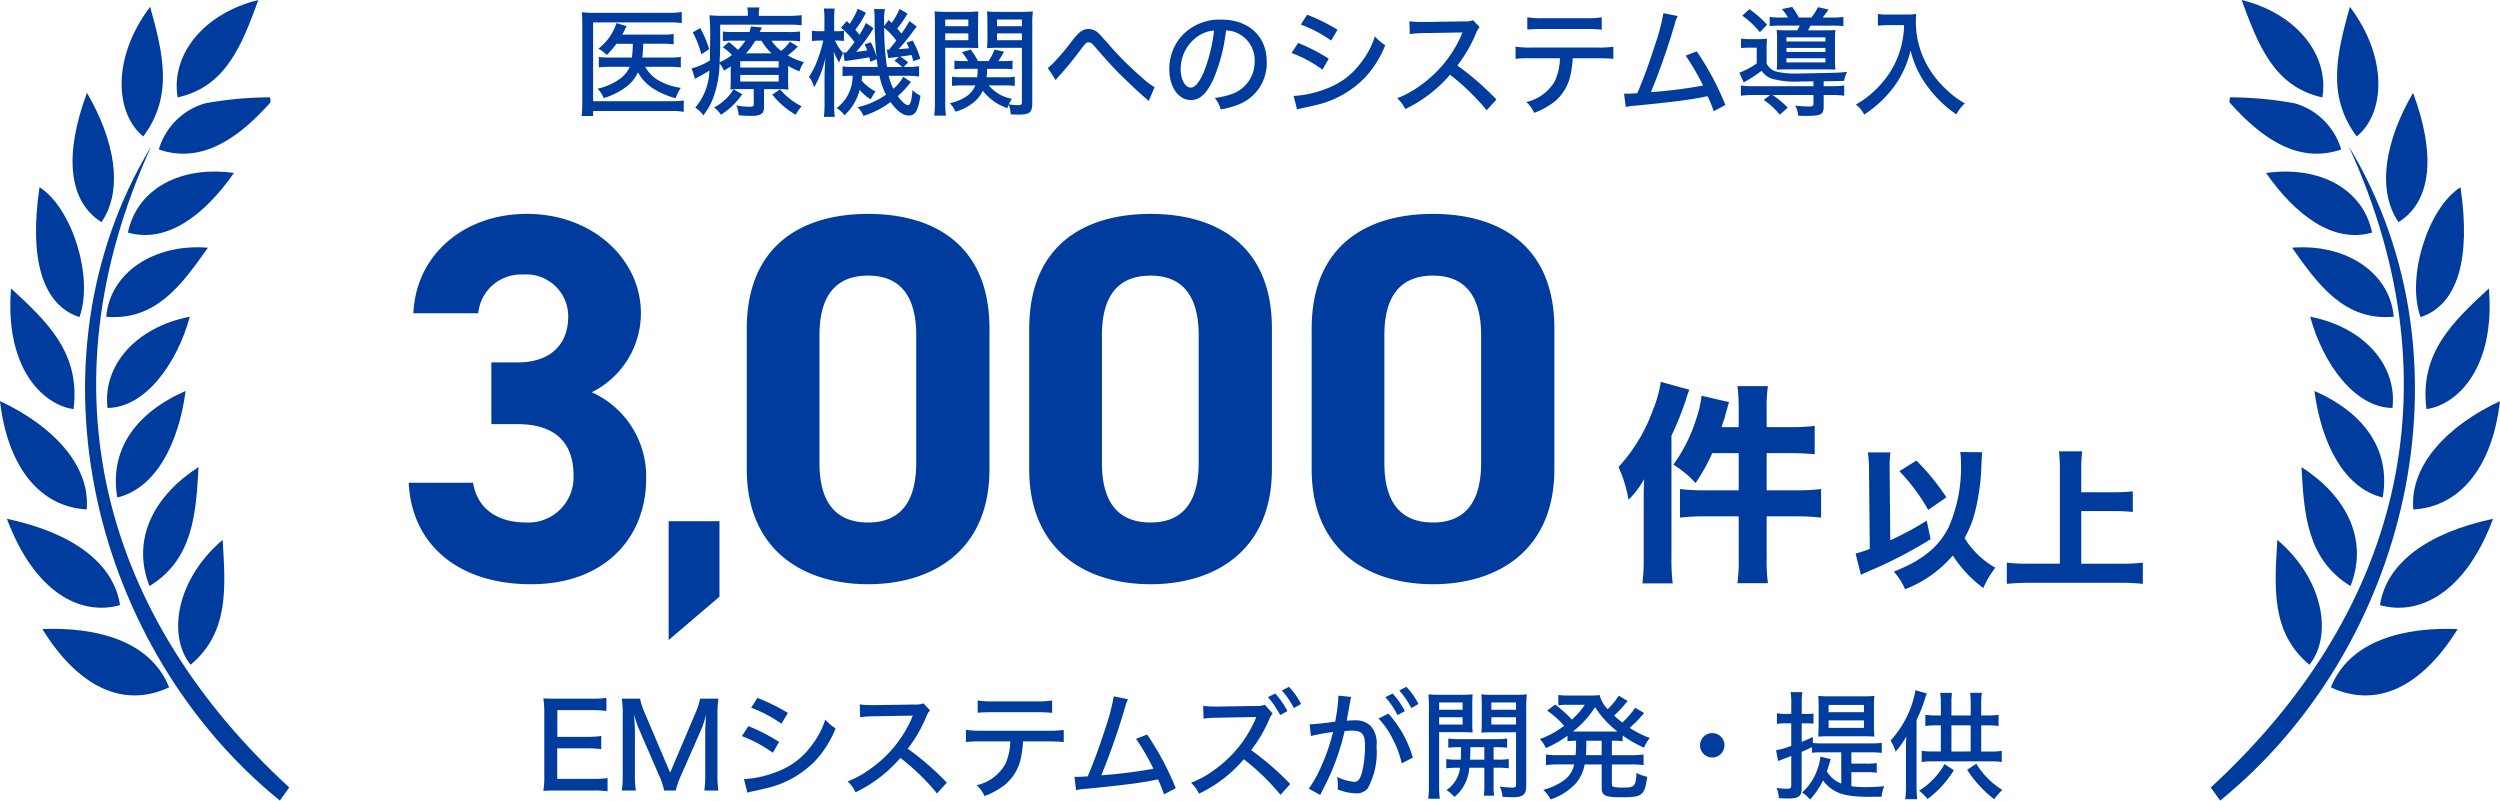 <svg xmlns="http://www.w3.org/2000/svg" xmlns:xlink="http://www.w3.org/1999/xlink" width="234.201" height="75" viewBox="0 0 234.201 75">
  <defs>
    <clipPath id="clip-path">
      <rect id="Rectangle_24304" data-name="Rectangle 24304" width="27.095" height="75" fill="#003c9d"/>
    </clipPath>
  </defs>
  <g id="Group_28241" data-name="Group 28241" transform="translate(-393 -484)">
    <g id="Group_18012" data-name="Group 18012" transform="translate(380.574 480.355)">
      <g id="Group_18010" data-name="Group 18010" transform="translate(46.091 3.103)">
        <g id="Group_18008" data-name="Group 18008" transform="translate(-4.665 -15)">
          <path id="Path_26237" data-name="Path 26237" d="M-56.309-3.74a7.316,7.316,0,0,1,1.089.055v-.99a5.457,5.457,0,0,1-1.056.066h-2.552c.044-.363.055-.594.077-.924A3.015,3.015,0,0,1-58.74-5.9h1.782a7.831,7.831,0,0,1,1.067.055v-.968a6.638,6.638,0,0,1-1.078.055h-3.74c.088-.143.143-.264.242-.451a3.367,3.367,0,0,1,.165-.341l-.946-.286a4.934,4.934,0,0,1-1.7,2.4,2.918,2.918,0,0,1,.792.594,8.618,8.618,0,0,0,.9-1.056h1.54a10.65,10.65,0,0,1-.088,1.287h-1.914A7.824,7.824,0,0,1-62.9-4.664v.979a7.929,7.929,0,0,1,1.166-.055h1.727a2.732,2.732,0,0,1-.9,1.111,5.49,5.49,0,0,1-2.112.935,2.706,2.706,0,0,1,.572.88,6.6,6.6,0,0,0,2.013-.979,3.6,3.6,0,0,0,1.2-1.43A4.112,4.112,0,0,0-57.97-1.815,7.11,7.11,0,0,0-55.7-.8a3.454,3.454,0,0,1,.484-.968,5.823,5.823,0,0,1-2.09-.7A3.263,3.263,0,0,1-58.553-3.74Zm1.364,3.157A7.856,7.856,0,0,1-56.1-.517h-7.337V-7.9h7.161a7.043,7.043,0,0,1,1.144.066V-8.877A7.213,7.213,0,0,1-56.3-8.8h-7.018a8.673,8.673,0,0,1-1.177-.055c.033.374.044.693.044,1.166v7.3A10.028,10.028,0,0,1-64.515.869h1.078V.4H-56.1a6.393,6.393,0,0,1,1.155.077Zm9.779-3.245a7.879,7.879,0,0,0,1.056.517,3.487,3.487,0,0,1,.418-.869A6.085,6.085,0,0,1-45.2-4.807a11.558,11.558,0,0,0,.946-.825L-45-6.094a3.752,3.752,0,0,1-.825.858,3.878,3.878,0,0,1-.9-.946h1.6a7.066,7.066,0,0,1,1.078.055v-.924A7.831,7.831,0,0,1-45.166-7h-2.662c.088-.2.121-.253.209-.429l-1.045-.088A2.643,2.643,0,0,1-48.785-7H-50.27a7.841,7.841,0,0,1-1.012-.044v.9a7.484,7.484,0,0,1,.979-.044h1.133a5.02,5.02,0,0,1-.7.858,9.817,9.817,0,0,0-.847-.726l-.572.484a4.917,4.917,0,0,1,.858.726,6.039,6.039,0,0,1-1.155.682c.044-.814.055-1.265.055-1.8V-7.689H-45.1a9.235,9.235,0,0,1,1.2.055V-8.58a9.719,9.719,0,0,1-1.3.066h-2.717v-.1A2.979,2.979,0,0,1-47.85-9.3h-1.144a3.108,3.108,0,0,1,.055.682v.1h-2.288a11.27,11.27,0,0,1-1.309-.055,24.386,24.386,0,0,1,.055,2.706l-.011,1.529a6.088,6.088,0,0,1-1.716.748l.319.979c.077-.044.165-.1.22-.132a12.2,12.2,0,0,0,1.122-.649A5.524,5.524,0,0,1-53.867.077,3.16,3.16,0,0,1-53.108.8a6.071,6.071,0,0,0,1.056-2.024,9.934,9.934,0,0,0,.462-2.838,3.413,3.413,0,0,1,.418.682c.385-.242.418-.253.627-.4v1.188c0,.528-.011.682-.033.979a8.4,8.4,0,0,1,1.012-.044h1.177V-.264c0,.231-.055.264-.44.264a6.916,6.916,0,0,1-1.2-.121A2.432,2.432,0,0,1-49.8.8a11.521,11.521,0,0,0,1.21.055c.88,0,1.166-.209,1.166-.825V-1.65h1.353a7.841,7.841,0,0,1,.935.044,7.712,7.712,0,0,1-.033-.99Zm-3.949-1.177a6.507,6.507,0,0,0,.869-1.177h.583a5.8,5.8,0,0,0,.935,1.177Zm-.539.737h3.6v.594h-3.6Zm0,1.287h3.6v.616h-3.6ZM-54.1-6.974a9.315,9.315,0,0,1,.8,2.057l.737-.473a9.744,9.744,0,0,0-.836-1.98Zm7.447,5.841A7.8,7.8,0,0,0-44.462.748,4.179,4.179,0,0,1-43.9-.044a6.253,6.253,0,0,1-2.024-1.584Zm-3.63-.5A4.568,4.568,0,0,1-52.107.066a3.008,3.008,0,0,1,.649.682,6.763,6.763,0,0,0,1.991-1.925ZM-36.608-2.9A6.3,6.3,0,0,0-36-1.133,7.4,7.4,0,0,1-38.665.044a2.424,2.424,0,0,1,.55.814,8.381,8.381,0,0,0,2.541-1.3c.616.858,1.166,1.265,1.705,1.265.616,0,.869-.429,1.1-1.859a2.614,2.614,0,0,1-.748-.528c0,.044-.022.242-.066.583a1.961,1.961,0,0,1-.1.506c-.077.242-.132.319-.253.319-.231,0-.572-.3-.957-.836A10.1,10.1,0,0,0-33.66-2.321l-.726-.484a3.849,3.849,0,0,1-.924,1.122A5.174,5.174,0,0,1-35.75-2.9h1.694a8.735,8.735,0,0,1,1.155.066V-3.8a5.661,5.661,0,0,1-1.155.066h-.3l.429-.407a3.908,3.908,0,0,0-.748-.561c.539-.066.891-.11,1.067-.143.066.187.088.286.165.572l.66-.22A7.9,7.9,0,0,0-33.5-6.2L-34.078-6a4.066,4.066,0,0,1,.242.517c-.319.044-.517.055-.99.088.385-.418.66-.748.913-1.067.638-.847.638-.847.792-1.056l-.682-.506a10.15,10.15,0,0,1-.748,1.166c-.154-.187-.2-.242-.4-.462a10.239,10.239,0,0,0,.968-1.408l-.759-.429a5.969,5.969,0,0,1-.726,1.3c-.143-.121-.143-.132-.286-.264l-.418.561v-.517A4.628,4.628,0,0,1-36.1-9.152h-1.023a4.96,4.96,0,0,1,.055.715,35.864,35.864,0,0,0,.176,3.74,6.672,6.672,0,0,0-.528-1.342l-.583.2a5.177,5.177,0,0,1,.253.561c-.308.044-.616.088-1.045.132a15.339,15.339,0,0,0,1.628-2.211l-.715-.495a7.992,7.992,0,0,1-.605,1.111c-.154-.2-.22-.275-.385-.462a9.3,9.3,0,0,0,.99-1.606l-.77-.374a5.792,5.792,0,0,1-.759,1.419l-.264-.264-.539.627a7.232,7.232,0,0,1,1.265,1.342c-.264.363-.407.55-.77.979h-.121a1.016,1.016,0,0,1-.165-.011l.132.825a1.648,1.648,0,0,1,.264-.044c1.067-.154,1.749-.264,2.046-.319.033.154.044.22.077.418l.616-.242c.033.253.055.407.1.726h-2.365a5.3,5.3,0,0,1-.935-.055v.924a7.351,7.351,0,0,1,.946-.044,3.747,3.747,0,0,1-1.5,3.025,2.854,2.854,0,0,1,.737.671,4.816,4.816,0,0,0,1.419-2.376,4.29,4.29,0,0,0,1.034.891,7.85,7.85,0,0,1,.451-.748,4.03,4.03,0,0,1-1.3-1.023c.022-.154.022-.165.044-.44Zm.7-.825a25.483,25.483,0,0,1-.264-3.685A6.524,6.524,0,0,1-35.035-6.2c-.319.418-.473.605-.693.847a1.131,1.131,0,0,1-.2-.011l.143.814.264-.044c.209-.022.209-.022.462-.055a1.664,1.664,0,0,0,.275-.033l-.429.374a3.441,3.441,0,0,1,.715.583Zm-5.863-3.355h-.418a4.124,4.124,0,0,1-.748-.044v.968a6.852,6.852,0,0,1,.748-.044h.308A10.286,10.286,0,0,1-42.3-4.719,7.786,7.786,0,0,1-43.208-2.8a2.8,2.8,0,0,1,.473.979,9.253,9.253,0,0,0,1.056-2.75c-.055.924-.077,1.331-.077,1.826V-.374a9.979,9.979,0,0,1-.066,1.32H-40.8a9.448,9.448,0,0,1-.055-1.32V-3.718c0-.4-.022-1.056-.044-1.463a4.746,4.746,0,0,0,.517,1.034c.154-.418.286-.715.363-.891A4.274,4.274,0,0,1-40.777-6.2h.176a4.435,4.435,0,0,1,.66.044v-.968a3.343,3.343,0,0,1-.671.044h-.242v-.99a9.272,9.272,0,0,1,.044-1.133h-1.012a7.507,7.507,0,0,1,.055,1.144ZM-24.871-2a5.45,5.45,0,0,1,.935.055v-.869a5.085,5.085,0,0,1-.924.055h-1.716c.033-.319.033-.352.055-.792h1.529a5.664,5.664,0,0,1,.847.044v-.814a5.854,5.854,0,0,1-.847.044h-.484a7.45,7.45,0,0,0,.528-.88l-.88-.2a6.018,6.018,0,0,1-.561,1.078h-.99a8.514,8.514,0,0,0-.682-1.078l-.825.253a6.534,6.534,0,0,1,.583.825h-.451a5.688,5.688,0,0,1-.836-.044v.814a5.829,5.829,0,0,1,.858-.044h1.32a6.436,6.436,0,0,1-.044.792H-28.9a5.024,5.024,0,0,1-.913-.055v.869A6.212,6.212,0,0,1-28.842-2h1.21a2.264,2.264,0,0,1-.891,1.067,4.669,4.669,0,0,1-1.5.605,2.492,2.492,0,0,1,.528.792,4.615,4.615,0,0,0,1.749-.913A3.023,3.023,0,0,0-26.928-1.5,4.813,4.813,0,0,0-24.618.132c.044-.143.066-.187.11-.319a2.336,2.336,0,0,1,.187.9c.231.011.539.022.737.022,1.056,0,1.287-.2,1.287-1.089V-7.711a10.373,10.373,0,0,1,.055-1.221,10.182,10.182,0,0,1-1.155.044H-25.41a9.412,9.412,0,0,1-1.122-.044c.022.341.033.649.033,1.034V-6.49c0,.451-.011.737-.033,1,.3-.022.638-.033,1.056-.033h2.211V-.451c0,.242-.066.3-.374.3a5.228,5.228,0,0,1-.847-.077,3.927,3.927,0,0,1,.275-.517A3.722,3.722,0,0,1-26.378-2ZM-25.6-8.173h2.332v.627H-25.6Zm0,1.3h2.332v.638H-25.6Zm-4.851,1.353H-28.4c.44,0,.748.011,1.056.033-.022-.253-.033-.517-.033-1V-7.9c0-.429.011-.737.033-1.034a9.531,9.531,0,0,1-1.122.044h-1.848a9.84,9.84,0,0,1-1.144-.044A12.2,12.2,0,0,1-31.416-7.7V-.473A9.135,9.135,0,0,1-31.482.836h1.1a8.751,8.751,0,0,1-.066-1.3Zm0-2.651h2.167v.627h-2.167Zm0,1.3h2.167v.638h-2.167ZM-20.1-2.486a2.272,2.272,0,0,1,.209-.275,30.5,30.5,0,0,0,2.134-2.6c.462-.605.528-.671.726-.671s.341.1.594.4c.539.638,1.474,1.683,1.859,2.079.726.759,2.2,2.156,2.838,2.7a3.868,3.868,0,0,1,.352.319l.55-1.3A5.472,5.472,0,0,1-11.9-2.629a30.574,30.574,0,0,1-3.377-3.377c-.4-.44-.638-.715-.759-.825a1.34,1.34,0,0,0-.968-.451c-.539,0-.869.231-1.518,1.045a21.535,21.535,0,0,1-1.815,2.156,3.067,3.067,0,0,1-.506.44ZM-4.147-7.15a2.585,2.585,0,0,1,1.177.308A2.79,2.79,0,0,1-1.463-4.268,3.2,3.2,0,0,1-3.377-1.276,7.417,7.417,0,0,1-5.2-.825,2.876,2.876,0,0,1-4.642.253,8.165,8.165,0,0,0-2.948-.22,4.152,4.152,0,0,0-.33-4.213c0-2.376-1.683-3.949-4.246-3.949a4.814,4.814,0,0,0-3.7,1.507A4.633,4.633,0,0,0-9.46-3.52c0,1.672.858,2.893,2.024,2.893.858,0,1.529-.638,2.167-2.09A16.214,16.214,0,0,0-4.147-7.15Zm-1.122.011a15.156,15.156,0,0,1-.946,3.861c-.429,1-.836,1.485-1.232,1.485-.528,0-.946-.759-.946-1.716a3.742,3.742,0,0,1,1.617-3.1A3.061,3.061,0,0,1-5.269-7.139ZM2.86-7.7A12.4,12.4,0,0,1,5.7-6.2L6.3-7.216A18.065,18.065,0,0,0,3.454-8.624ZM1.991-5.038a12.182,12.182,0,0,1,2.9,1.562L5.478-4.5A16.406,16.406,0,0,0,2.607-5.973ZM2.508.253a3.666,3.666,0,0,1,.44-.11C3.6,0,4.015-.088,4.213-.143A9.288,9.288,0,0,0,8.855-2.717a9.633,9.633,0,0,0,1.914-3.047A4.537,4.537,0,0,1,9.8-6.589,7.724,7.724,0,0,1,8.5-4.136,6.971,6.971,0,0,1,5.28-1.705a9.69,9.69,0,0,1-3.091.693ZM21.186-.682a26.132,26.132,0,0,0-3.663-3.179A13.208,13.208,0,0,0,19.283-6.9a1.753,1.753,0,0,1,.33-.561L19-8.107a1.988,1.988,0,0,1-.869.11l-3.663.055h-.3a8.5,8.5,0,0,1-1.133-.066l.033,1.2A10.115,10.115,0,0,1,14.476-6.9l3.19-.055c.143,0,.209,0,.341-.011a.872.872,0,0,1-.044.1A.847.847,0,0,0,17.9-6.7,11.291,11.291,0,0,1,14.1-2.024,9.028,9.028,0,0,1,11.891-.8,3.308,3.308,0,0,1,12.639.22,12.821,12.821,0,0,0,16.841-3,21.622,21.622,0,0,1,20.273.33Zm9.5-3.861c.6,0,1.1.022,1.452.055V-5.621a9.928,9.928,0,0,1-1.463.077H24.431a8.728,8.728,0,0,1-1.452-.088v1.144a11.376,11.376,0,0,1,1.43-.055h2.728a5.513,5.513,0,0,1-.473,2.134A4.135,4.135,0,0,1,23.98-.44,2.818,2.818,0,0,1,24.717.572,6.963,6.963,0,0,0,26.664-.506a4.466,4.466,0,0,0,1.5-2.662,9.148,9.148,0,0,0,.165-1.375ZM24.079-7.227c.33-.033.781-.055,1.43-.055H29.6a12.9,12.9,0,0,1,1.452.066V-8.382a7.834,7.834,0,0,1-1.463.088H25.531a7.849,7.849,0,0,1-1.452-.088Zm12.749-1.54A19.483,19.483,0,0,1,36-5.665c-.561,1.738-1,2.948-1.617,4.4-.638.033-.759.044-.979.044a2.3,2.3,0,0,1-.264-.011L33.3.022a6.064,6.064,0,0,1,.99-.132c3.289-.319,5.082-.55,6.292-.8a3.817,3.817,0,0,1,.385-.077A10.628,10.628,0,0,1,41.536.418l1.1-.583a26.416,26.416,0,0,0-2.684-5.027l-1.034.407a22.384,22.384,0,0,1,1.628,2.8,44.994,44.994,0,0,1-4.884.616,65.461,65.461,0,0,0,2.222-6.358,3.385,3.385,0,0,1,.286-.77ZM47.85-8.36a6.4,6.4,0,0,1-1.067-.055v.858A9.9,9.9,0,0,1,47.9-7.6H49.6c-.077.165-.121.242-.231.44h-.814c-.539,0-.88-.011-1.122-.033a5.786,5.786,0,0,1,.044.88v2a6.935,6.935,0,0,1-.033.836c.308-.011.616-.022,1.056-.022H52c.4,0,.715.011.946.022a6.2,6.2,0,0,1-.044-.913V-6.3a6.442,6.442,0,0,1,.044-.891c-.242.022-.506.033-1.034.033H50.38c.11-.22.132-.253.22-.44h2a9.018,9.018,0,0,1,1.089.044v-.858A6.626,6.626,0,0,1,52.6-8.36h-.847c.165-.2.3-.4.55-.748l-.99-.22a5.181,5.181,0,0,1-.627.968H49.511a7.612,7.612,0,0,0-.616-.99l-.968.2a4.373,4.373,0,0,1,.572.792ZM48.356-6.5h3.652v.385H48.356Zm0,.99h3.652v.374H48.356Zm0,.968h3.652v.385H48.356Zm2.53,2.618H45.331a8.92,8.92,0,0,1-1.243-.066v.957A9.62,9.62,0,0,1,45.353-1.1h1.474l-.6.462A6.689,6.689,0,0,1,47.729.748l.748-.66A8.651,8.651,0,0,0,47.058-1.1h3.828v.814c0,.22-.088.264-.462.264A11.3,11.3,0,0,1,49.17-.11a2.315,2.315,0,0,1,.286.946c.385.022.539.022.792.022C51.59.858,51.843.715,51.843,0V-1.1h.671a9.1,9.1,0,0,1,1.254.066v-.957a8.812,8.812,0,0,1-1.243.066h-.682v-.462c1.551-.022,1.628-.022,1.925-.044a2.017,2.017,0,0,1,.286-.836c-.594.055-.99.088-1.364.088-3,.066-3.124.066-3.311.066a7.631,7.631,0,0,1-2-.187,1.456,1.456,0,0,1-.88-.748v-1.32a7.01,7.01,0,0,1,.044-1.012,6.015,6.015,0,0,1-.825.044h-.748a4.642,4.642,0,0,1-.869-.055v.9a5.007,5.007,0,0,1,.77-.044h.7v1.474a7.054,7.054,0,0,1-1.628.869l.407.913a13.3,13.3,0,0,0,1.683-1.089,1.863,1.863,0,0,0,.946.737,8.288,8.288,0,0,0,2.728.264c.2,0,.2,0,1.177-.011ZM44.22-8.536a8.776,8.776,0,0,1,1.65,1.551l.671-.7A9.534,9.534,0,0,0,44.88-9.141Zm15.158.891a8.91,8.91,0,0,1-.363,2.31A8.332,8.332,0,0,1,57.2-2.112a8.675,8.675,0,0,1-2.343,1.9,2.692,2.692,0,0,1,.781.946,10.79,10.79,0,0,0,2.783-2.6A9.264,9.264,0,0,0,59.983-5.28,9.1,9.1,0,0,0,61.4-2.134,11.052,11.052,0,0,0,64.273.715a3.576,3.576,0,0,1,.8-1.034,7.962,7.962,0,0,1-1.8-1.353A9.227,9.227,0,0,1,61.556-3.85,8.419,8.419,0,0,1,60.478-8c0-.22.011-.44.033-.693a5.823,5.823,0,0,1-1.012.055H57.871a5.359,5.359,0,0,1-.946-.055v1.1c.4-.033.693-.055.957-.055Z" transform="translate(90 25.542)" fill="#003c9d"/>
          <path id="Path_26238" data-name="Path 26238" d="M-62.084-1.111a9.294,9.294,0,0,1-1.342.077H-66.8v-2.86h2.772a8.774,8.774,0,0,1,1.353.077V-5.049a9.986,9.986,0,0,1-1.353.077h-2.761v-2.5h3.256a8.9,8.9,0,0,1,1.342.077V-8.624a9.1,9.1,0,0,1-1.342.077h-3.245c-.616,0-.924-.011-1.32-.033a8.926,8.926,0,0,1,.088,1.353v5.918A8.432,8.432,0,0,1-68.1.088c.451-.022.7-.033,1.32-.033h3.355a8.432,8.432,0,0,1,1.342.077ZM-55.693.055a7.208,7.208,0,0,1,.462-1.342l1.925-4.378a10.581,10.581,0,0,0,.462-1.408c-.022.253-.055.759-.088,1.529V-1.43A10.4,10.4,0,0,1-53.02.055h1.32a8.342,8.342,0,0,1-.088-1.485V-7.051a9.582,9.582,0,0,1,.088-1.5h-1.716A5.862,5.862,0,0,1-53.8-7.326l-2.42,5.709-2.431-5.709a6.184,6.184,0,0,1-.385-1.221h-1.716a9.492,9.492,0,0,1,.088,1.5V-1.43A9.081,9.081,0,0,1-60.753.055h1.32a8.828,8.828,0,0,1-.088-1.485V-5.489c0-.275-.044-1.056-.088-1.584a12.063,12.063,0,0,0,.517,1.485l1.859,4.29A6,6,0,0,1-56.782.055ZM-48.631-7.7a12.4,12.4,0,0,1,2.838,1.5l.6-1.012a18.065,18.065,0,0,0-2.849-1.408ZM-49.5-5.038a12.182,12.182,0,0,1,2.9,1.562l.583-1.023a16.406,16.406,0,0,0-2.871-1.474Zm.517,5.291a3.666,3.666,0,0,1,.44-.11c.649-.143,1.067-.231,1.265-.286a9.288,9.288,0,0,0,4.642-2.574,9.633,9.633,0,0,0,1.914-3.047,4.537,4.537,0,0,1-.968-.825,7.724,7.724,0,0,1-1.3,2.453,6.971,6.971,0,0,1-3.223,2.431,9.69,9.69,0,0,1-3.091.693ZM-30.3-.682a26.131,26.131,0,0,0-3.663-3.179A13.208,13.208,0,0,0-32.208-6.9a1.753,1.753,0,0,1,.33-.561l-.616-.649a1.988,1.988,0,0,1-.869.11l-3.663.055h-.3a8.5,8.5,0,0,1-1.133-.066l.033,1.2A10.115,10.115,0,0,1-37.015-6.9l3.19-.055c.143,0,.209,0,.341-.011a.872.872,0,0,1-.044.1.847.847,0,0,0-.066.165,11.291,11.291,0,0,1-3.795,4.675A9.028,9.028,0,0,1-39.6-.8,3.308,3.308,0,0,1-38.852.22,12.821,12.821,0,0,0-34.65-3,21.622,21.622,0,0,1-31.218.33Zm9.5-3.861c.6,0,1.1.022,1.452.055V-5.621a9.928,9.928,0,0,1-1.463.077H-27.06a8.728,8.728,0,0,1-1.452-.088v1.144a11.376,11.376,0,0,1,1.43-.055h2.728a5.513,5.513,0,0,1-.473,2.134A4.135,4.135,0,0,1-27.511-.44,2.818,2.818,0,0,1-26.774.572,6.963,6.963,0,0,0-24.827-.506a4.466,4.466,0,0,0,1.5-2.662,9.148,9.148,0,0,0,.165-1.375Zm-6.611-2.684c.33-.033.781-.055,1.43-.055h4.092a12.9,12.9,0,0,1,1.452.066V-8.382a7.834,7.834,0,0,1-1.463.088H-25.96a7.849,7.849,0,0,1-1.452-.088Zm12.749-1.54a19.484,19.484,0,0,1-.825,3.1c-.561,1.738-1,2.948-1.617,4.4-.638.033-.759.044-.979.044a2.3,2.3,0,0,1-.264-.011l.154,1.254A6.064,6.064,0,0,1-17.2-.11c3.289-.319,5.082-.55,6.292-.8a3.817,3.817,0,0,1,.385-.077A10.629,10.629,0,0,1-9.955.418l1.1-.583a26.416,26.416,0,0,0-2.684-5.027l-1.034.407a22.383,22.383,0,0,1,1.628,2.8,44.994,44.994,0,0,1-4.884.616,65.461,65.461,0,0,0,2.222-6.358,3.385,3.385,0,0,1,.286-.77ZM-.22-8.69A8.084,8.084,0,0,1,.924-7.007l.682-.374A7.349,7.349,0,0,0,.462-9.031Zm1.309-.627a8.4,8.4,0,0,1,1.122,1.65l.671-.385A6.839,6.839,0,0,0,1.749-9.658ZM1.87-.55A26.132,26.132,0,0,0-1.793-3.729,12.709,12.709,0,0,0-.11-6.589,1.753,1.753,0,0,1,.22-7.15L-.5-7.975a2.175,2.175,0,0,1-.869.11l-3.487.055a10.415,10.415,0,0,1-1.43-.066l.033,1.2A10.115,10.115,0,0,1-4.84-6.765l3.531-.066-.11.264a11.291,11.291,0,0,1-3.8,4.675A9.028,9.028,0,0,1-7.425-.671,3.308,3.308,0,0,1-6.677.352a12.674,12.674,0,0,0,4.2-3.223A21.622,21.622,0,0,1,.957.462Zm1.936-4.5a16.775,16.775,0,0,1,2.079-.374A19.32,19.32,0,0,1,4.752-2.156,11.143,11.143,0,0,1,3.608-.121L4.675.473c.4-.792.649-1.276.726-1.452A21.677,21.677,0,0,0,6.963-5.511a5.606,5.606,0,0,1,.7-.044c.913,0,1.21.33,1.21,1.364a10.338,10.338,0,0,1-.286,2.574c-.176.616-.374.858-.726.858a4.539,4.539,0,0,1-1.606-.462,3.857,3.857,0,0,1,.077.759,3.375,3.375,0,0,1-.022.418A5.155,5.155,0,0,0,7.986.319a1.313,1.313,0,0,0,1.166-.5,7.088,7.088,0,0,0,.8-3.916,2.455,2.455,0,0,0-.528-1.881,2.013,2.013,0,0,0-1.551-.539c-.242,0-.418.011-.715.033.033-.143.033-.176.077-.418L7.5-8.36c.022-.132.044-.209.077-.352l-1.21-.121a1.272,1.272,0,0,1,.011.187,16.744,16.744,0,0,1-.3,2.255c-.935.132-1.991.242-2.387.242Zm6.336-1.639a7.7,7.7,0,0,1,1.276,1.815,9.358,9.358,0,0,1,.9,2.387l1.034-.539A10.435,10.435,0,0,0,11.066-7.15Zm1.947-2.629a8.4,8.4,0,0,1,1.122,1.65l.671-.385a6.839,6.839,0,0,0-1.133-1.606ZM10.78-8.69a8.084,8.084,0,0,1,1.144,1.683l.682-.374a7.349,7.349,0,0,0-1.144-1.65ZM17.875-4c-.011.671-.011.671-.033,1.166H17.6a7.108,7.108,0,0,1-1.111-.055v.869A7.372,7.372,0,0,1,17.6-2.079h.176a2.662,2.662,0,0,1-.385,1.144A2.731,2.731,0,0,1,16.5.011a3.242,3.242,0,0,1,.748.649A3.784,3.784,0,0,0,18.326-.77a4.075,4.075,0,0,0,.319-1.309h1.408V-.407A5.208,5.208,0,0,1,20,.539h.979A4.581,4.581,0,0,1,20.922-.4V-2.079h.319a7.479,7.479,0,0,1,1.1.055v-.869a6.95,6.95,0,0,1-1.1.055h-.319V-4h.187a9.529,9.529,0,0,1,1.078.044v-.858a7.21,7.21,0,0,1-1.1.055H17.765a7.05,7.05,0,0,1-1.089-.055v.858A9.62,9.62,0,0,1,17.765-4Zm2.178,0v1.166H18.711c.022-.352.033-.638.033-1.166ZM15.818-5.412H17.9c.418,0,.759.011,1.056.033-.022-.3-.033-.517-.033-1V-7.92c0-.4.011-.726.033-1.034a9.412,9.412,0,0,1-1.122.044H15.95a9.745,9.745,0,0,1-1.133-.044,12.2,12.2,0,0,1,.044,1.232V-.484A9.135,9.135,0,0,1,14.795.825h1.089a8.957,8.957,0,0,1-.066-1.3Zm0-2.783h2.2v.682h-2.2Zm0,1.386h2.2v.682h-2.2Zm8.162-.924a10.259,10.259,0,0,1,.055-1.221,10.181,10.181,0,0,1-1.155.044H20.9a9.412,9.412,0,0,1-1.122-.044c.022.352.033.649.033,1.034v1.54c0,.473-.011.737-.033,1.012.3-.022.638-.033,1.056-.033h2.189V-.517c0,.242-.066.3-.352.3a9.8,9.8,0,0,1-1.166-.1,2.86,2.86,0,0,1,.253.968q.775.033.891.033c.605,0,.847-.055,1.067-.242.187-.154.264-.407.264-.858Zm-3.267-.462h2.31v.682h-2.31Zm0,1.386h2.31v.682h-2.31ZM28.644-4.5A10.45,10.45,0,0,1,28.6-3.256H26.961a7.525,7.525,0,0,1-1.133-.066v1a8.048,8.048,0,0,1,1.133-.066h1.507A2.436,2.436,0,0,1,27.511-.9a5.7,5.7,0,0,1-1.936.891,3.31,3.31,0,0,1,.682.9A5.58,5.58,0,0,0,28.666-.66a3.681,3.681,0,0,0,.781-1.727h1.6V-.2c0,.726.33.891,1.793.891,2.024,0,2.222-.143,2.475-1.925a3.158,3.158,0,0,1-1-.363C34.221-.3,34.144-.22,33-.22a3.716,3.716,0,0,1-.715-.044C32.043-.308,32-.352,32-.572V-2.387h1.826a8.11,8.11,0,0,1,1.144.066v-1a7.792,7.792,0,0,1-1.144.066H32V-4.609h.055a8.484,8.484,0,0,1,.957.044V-5.1a11.361,11.361,0,0,0,2,1.144,4,4,0,0,1,.539-.913,8.838,8.838,0,0,1-1.881-.946c.286-.253.638-.594.847-.814.407-.462.407-.462.506-.572L34.177-7.7a7.125,7.125,0,0,1-1.2,1.386c-.363-.286-.517-.418-.77-.649a9.833,9.833,0,0,0,1.045-1.1,2.362,2.362,0,0,1,.231-.264l-.836-.506a6.085,6.085,0,0,1-1.034,1.265,2.8,2.8,0,0,1-.759-1.32,6.317,6.317,0,0,1-.957.044H27.841a5.457,5.457,0,0,1-.858-.055v.968c.253-.022.495-.044.682-.044h1.8a7.3,7.3,0,0,1-1.21,1.386A11.645,11.645,0,0,0,26.686-8l-.748.572a8.452,8.452,0,0,1,1.595,1.419,8.32,8.32,0,0,1-2.277,1.243,2.982,2.982,0,0,1,.561.847,10.446,10.446,0,0,0,2.024-1.155v.506c.253-.022.429-.033.8-.044Zm2.4-.11v1.353H29.568c.033-.374.033-.473.044-1.353Zm-2.156-.858c-.231,0-.308,0-.528-.011a9.084,9.084,0,0,0,2.068-2.277,8.747,8.747,0,0,0,2.09,2.277c-.22.011-.286.011-.539.011ZM41.4-5.324A1.15,1.15,0,0,0,40.26-4.18,1.15,1.15,0,0,0,41.4-3.036,1.15,1.15,0,0,0,42.548-4.18,1.136,1.136,0,0,0,41.4-5.324ZM53.493-.594A2.738,2.738,0,0,1,52.14-1.738c.044-.121.187-.561.242-.748.044-.165.044-.165.088-.3a.511.511,0,0,0,.033-.1l-.968-.231a4.288,4.288,0,0,1-.275,1.166A5.113,5.113,0,0,1,49.819.242a2.935,2.935,0,0,1,.748.66A7.411,7.411,0,0,0,51.777-.88C52.734.308,53.713.649,56.2.649c.055,0,.066,0,.451-.011h.616a3.453,3.453,0,0,1,.253-.99,15.978,15.978,0,0,1-1.782.088,7.768,7.768,0,0,1-1.3-.088V-1.661h1.408a5.718,5.718,0,0,1,.968.055v-.913a5.485,5.485,0,0,1-.968.055H54.439V-3.52h1.848a6.851,6.851,0,0,1,1,.055v-.946a8.128,8.128,0,0,1-1,.055H51.711a6.68,6.68,0,0,1-.88-.044v-.561c-.517.242-.671.308-1.045.462V-6.237h.407a5.951,5.951,0,0,1,.693.033v-.957L50.8-7.15a.453.453,0,0,0-.1.022l-.506.011h-.407v-.946a5.831,5.831,0,0,1,.066-1.1H48.741a6.092,6.092,0,0,1,.066,1.122v.924H48.29a4.916,4.916,0,0,1-.825-.066v1a5.372,5.372,0,0,1,.8-.055h.539v2.112a7.5,7.5,0,0,1-1.419.407l.187,1.012c.583-.22.99-.385,1.232-.473v2.75c0,.253-.077.319-.4.319a7.274,7.274,0,0,1-.968-.077,3.033,3.033,0,0,1,.209.957c.407.022.649.033.891.033.968,0,1.243-.209,1.243-.957v-3.41c.341-.143.495-.22.715-.319.154-.077.154-.077.253-.121v.528a6.3,6.3,0,0,1,.869-.044h1.87Zm2.024-4.433c.451,0,.792.011,1.078.033a9.8,9.8,0,0,1-.044-1.056V-7.876a6.849,6.849,0,0,1,.044-.935,9.265,9.265,0,0,1-1.045.044H52.393a10,10,0,0,1-1.056-.044c.022.286.033.616.033,1.023v1.694c-.011.528-.022.891-.033,1.1.308-.022.517-.033.957-.033ZM52.305-7.964h3.311v.682H52.305Zm0,1.452h3.311v.7H52.305Zm11.506-.462V-8.195a5.506,5.506,0,0,1,.055-.9H62.755a5.9,5.9,0,0,1,.066.9v1.221H62.4a7,7,0,0,1-1.034-.066v1.056A6.69,6.69,0,0,1,62.4-6.05h.418V-3.6h-.748a6.458,6.458,0,0,1-1.045-.066v1.056a5.745,5.745,0,0,1,1.045-.066h5.4a5.8,5.8,0,0,1,1.056.066V-3.663a5.662,5.662,0,0,1-1.056.066H66.6V-6.05h.583a6.747,6.747,0,0,1,1.045.066V-7.04a6.649,6.649,0,0,1-1.045.066H66.6v-1.2a5.881,5.881,0,0,1,.066-.924H65.56a7.131,7.131,0,0,1,.055.913v1.21Zm0,3.377V-6.05h1.8V-3.6ZM60.445-9.339a9.429,9.429,0,0,1-2.332,4.708,5.368,5.368,0,0,1,.473,1.045,7.961,7.961,0,0,0,1-1.43c-.033.517-.033.682-.033,1.265V-.429a10.427,10.427,0,0,1-.066,1.3H60.6C60.566.506,60.544,0,60.544-.418V-6.556a13.174,13.174,0,0,0,.8-2.013,4.483,4.483,0,0,1,.165-.462Zm4.84,7.447A9.956,9.956,0,0,0,66.572-.253,9.248,9.248,0,0,0,67.826.869,5.4,5.4,0,0,1,68.574,0a7.406,7.406,0,0,1-2.431-2.453ZM63.162-2.42a6.382,6.382,0,0,1-1.023,1.386A6.6,6.6,0,0,1,60.775.077a4.406,4.406,0,0,1,.8.77,9.342,9.342,0,0,0,2.464-2.695Z" transform="translate(90 89.542)" fill="#003c9d"/>
        </g>
        <g id="Group_18007" data-name="Group 18007" transform="translate(1.812 3.454)">
          <path id="Path_26235" data-name="Path 26235" d="M-3.71-11.564a5.008,5.008,0,0,1,.07.938A14.082,14.082,0,0,1-4.774-4.55C-5.726-2.66-7.252-1.414-9.926-.364a6.046,6.046,0,0,1,1.05,1.652A11.173,11.173,0,0,0-4.4-1.876,11.275,11.275,0,0,0-1.54,1.176,8.617,8.617,0,0,1-.42-.728,8.077,8.077,0,0,1-3.3-3.5,10.323,10.323,0,0,0-2.268-6.174a20.568,20.568,0,0,0,.546-4.158c.042-.938.042-.938.07-1.218Zm-8.47,9.072a9.057,9.057,0,0,1-1.33.434l.5,2c.294-.154.35-.168.882-.406A41.067,41.067,0,0,0-6.482-3.4l-.364-1.736A28.756,28.756,0,0,1-10.262-3.3l-.056-6.468v-.35a9.847,9.847,0,0,1,.07-1.414h-2.114a11.405,11.405,0,0,1,.112,1.75Zm2.772-7.28a17.719,17.719,0,0,1,2.7,3.626L-5-7.322a21.782,21.782,0,0,0-2.814-3.444ZM7.63-6.034h3.122a16.613,16.613,0,0,1,1.708.084V-7.882a16.03,16.03,0,0,1-1.708.084H7.63V-9.954a15.305,15.305,0,0,1,.084-1.68H5.544a15.677,15.677,0,0,1,.084,1.68v8.848H2.73A17.4,17.4,0,0,1,.658-1.2V.784A20.72,20.72,0,0,1,2.73.686H11.4a17.918,17.918,0,0,1,2,.1V-1.2a16.8,16.8,0,0,1-2.03.1H7.63Z" transform="translate(151.865 51)" fill="#003c9d"/>
          <path id="Path_26236" data-name="Path 26236" d="M-45.969-14.553h2.5c3.479,0,5.194,1.764,5.194,4.753a4.23,4.23,0,0,1-4.41,4.459c-3.038,0-4.655-1.568-5-3.724h-6.027C-53.466-3.577-49.4.441-42.245.441c6.958,0,10.78-4.41,10.78-9.9a8.649,8.649,0,0,0-5.1-8.085,8.272,8.272,0,0,0,4.606-7.4c0-5.047-4.508-9.31-10.682-9.31-5.831,0-10.388,3.773-10.633,9.31h6.076a4.022,4.022,0,0,1,4.214-3.626,3.919,3.919,0,0,1,4.214,3.92c0,2.842-1.911,4.312-4.7,4.312h-2.5ZM-24.6-5.46h-4.76V5.67l4.76-4.06ZM.693-23.52c0-7.889-5.292-10.731-11.368-10.731s-11.368,2.842-11.368,10.78v13.132c0,7.595,5.292,10.78,11.368,10.78S.693-2.744.693-10.339Zm-6.86.637v11.956c0,3.626-1.47,5.586-4.508,5.586-3.087,0-4.557-1.96-4.557-5.586V-22.883c0-3.626,1.47-5.586,4.557-5.586C-7.637-28.469-6.167-26.509-6.167-22.883Zm33.32-.637c0-7.889-5.292-10.731-11.368-10.731S4.417-31.409,4.417-23.471v13.132C4.417-2.744,9.709.441,15.785.441s11.368-3.185,11.368-10.78Zm-6.86.637v11.956c0,3.626-1.47,5.586-4.508,5.586-3.087,0-4.557-1.96-4.557-5.586V-22.883c0-3.626,1.47-5.586,4.557-5.586C18.823-28.469,20.293-26.509,20.293-22.883Zm33.32-.637c0-7.889-5.292-10.731-11.368-10.731s-11.368,2.842-11.368,10.78v13.132c0,7.595,5.292,10.78,11.368,10.78s11.368-3.185,11.368-10.78Zm-6.86.637v11.956c0,3.626-1.47,5.586-4.508,5.586-3.087,0-4.557-1.96-4.557-5.586V-22.883c0-3.626,1.47-5.586,4.557-5.586C45.283-28.469,46.753-26.509,46.753-22.883Z" transform="translate(56.523 51.377)" fill="#003c9d"/>
          <path id="Path_26234" data-name="Path 26234" d="M1.54-12.9H-.06c.08-.28.16-.5.2-.64a2.853,2.853,0,0,0,.16-.54c.24-.84.24-.84.34-1.16l-2.58-.6a10.043,10.043,0,0,1-.5,2.18A14.808,14.808,0,0,1-4.58-9.38,9.432,9.432,0,0,1-2.5-7.66a17.493,17.493,0,0,0,1.56-2.8H1.54v3.48H-1.64A17.618,17.618,0,0,1-3.96-7.1v2.68a18.831,18.831,0,0,1,2.34-.12H1.54V-.68a15.84,15.84,0,0,1-.12,2.4H4.28a15.684,15.684,0,0,1-.12-2.4V-4.54H7a18.571,18.571,0,0,1,2.26.12V-7.1a17.491,17.491,0,0,1-2.3.12H4.16v-3.48h2.3c.68,0,1.18.02,2.2.1v-2.66a15.261,15.261,0,0,1-2.2.12H4.16v-1.68a12.847,12.847,0,0,1,.12-2.16H1.42a15.288,15.288,0,0,1,.12,2.14ZM-7.36-.58a17.485,17.485,0,0,1-.12,2.32h2.84a17.36,17.36,0,0,1-.12-2.3V-12.1a28.135,28.135,0,0,0,1.34-3.32,9.758,9.758,0,0,1,.34-.98l-2.68-.74a10.844,10.844,0,0,1-.7,2.54A15.779,15.779,0,0,1-9.72-9.16,12.435,12.435,0,0,1-8.78-6.1,8.42,8.42,0,0,0-7.32-8.02c-.04,1.08-.04,1.46-.04,2.12Z" transform="translate(125.865 50)" fill="#003c9d"/>
        </g>
      </g>
      <g id="Group_22358" data-name="Group 22358" transform="translate(12.426 3.644)">
        <g id="Group_22358-2" data-name="Group 22358" transform="translate(0 0)" clip-path="url(#clip-path)">
          <path id="Path_24809" data-name="Path 24809" d="M14.939,15.021C4.467,37.944,10.5,59.121,27.863,75.091l-.876,1.229C9.535,62.176,2.7,35.264,14.939,15.021" transform="translate(-0.768 -1.321)" fill="#003c9d"/>
          <path id="Path_24811" data-name="Path 24811" d="M.708,53.286c6.18,1.318,10,4.159,10.6,8.09-3.678,1.032-8-1.135-10.6-8.09" transform="translate(-0.062 -4.686)" fill="#003c9d"/>
          <path id="Path_24812" data-name="Path 24812" d="M4.345,64.611c4.89-.2,10.112,1,11.882,5.462-4.292,2-8.508-.02-11.882-5.462" transform="translate(-0.382 -5.68)" fill="#003c9d"/>
          <path id="Path_24813" data-name="Path 24813" d="M8.124,51.349C3.9,51.125.747,47.6,0,41.2c4.834,2.249,8.475,5.949,8.124,10.145" transform="translate(0 -3.623)" fill="#003c9d"/>
          <path id="Path_24814" data-name="Path 24814" d="M7.765,31.4c-3.452-1.136-4.739-5.41-3.739-12.169,3.06,1.924,5.1,8.49,3.739,12.169" transform="translate(-0.325 -1.691)" fill="#003c9d"/>
          <path id="Path_24815" data-name="Path 24815" d="M1.13,29.627c3.346,3.09,6.526,6.024,5.853,11.305C4.041,40.512.519,37.008,1.13,29.627" transform="translate(-0.093 -2.605)" fill="#003c9d"/>
          <path id="Path_24816" data-name="Path 24816" d="M23.073,17.754c-2.774,3.968-6.3,6.631-9.937,5.583.858-4.076,4.886-6.289,9.937-5.583" transform="translate(-1.155 -1.55)" fill="#003c9d"/>
          <path id="Path_24817" data-name="Path 24817" d="M20.44,25.439c-2.494,3.535-4.914,6.866-9.527,6.47.344-4.086,4.415-6.874,9.527-6.47" transform="translate(-0.96 -2.234)" fill="#003c9d"/>
          <path id="Path_24818" data-name="Path 24818" d="M26.786,10.454c-3.422,3.861-6.791,5.686-10.475,4.432a6.358,6.358,0,0,1,4.339-4.324A34.053,34.053,0,0,1,26.735,10c.017.15.034.3.051.45" transform="translate(-1.434 -0.88)" fill="#003c9d"/>
          <path id="Path_24819" data-name="Path 24819" d="M8.8,9.537c2.577,4.4,3.456,9.056,1.364,12.116C7.107,19.733,6.606,15.439,8.8,9.537" transform="translate(-0.655 -0.839)" fill="#003c9d"/>
          <path id="Path_24820" data-name="Path 24820" d="M11.039,41.08c-.465-3.973,2.639-7.566,7.712-8.552-1.239,4.507-4.224,8.514-7.712,8.552" transform="translate(-0.967 -2.86)" fill="#003c9d"/>
          <path id="Path_24821" data-name="Path 24821" d="M25.8,0c-1.519,4.121-2.983,8.117-7.565,9.126C17.571,5.082,20.731,1.236,25.8,0" transform="translate(-1.596 0)" fill="#003c9d"/>
          <path id="Path_24822" data-name="Path 24822" d="M15.163.7c1.157,4.212,2.248,8.289-.643,12.145C11.877,10.7,11.544,5.485,15.163.7" transform="translate(-1.099 -0.062)" fill="#003c9d"/>
          <path id="Path_24823" data-name="Path 24823" d="M12.035,50.137c-.745-4.31,1.553-7.859,6.4-9.983-.665,5-2.826,9.126-6.4,9.983" transform="translate(-1.046 -3.531)" fill="#003c9d"/>
          <path id="Path_24824" data-name="Path 24824" d="M22.47,55.447c.245,4.361.661,8.645-3.006,11.706-2.158-2.674-1.416-7.942,3.006-11.706" transform="translate(-1.609 -4.876)" fill="#003c9d"/>
          <path id="Path_24825" data-name="Path 24825" d="M19.891,47.976c-.236,4.368-.507,8.639-4.591,11.147-1.745-4.413.462-8.5,4.591-11.147" transform="translate(-1.293 -4.219)" fill="#003c9d"/>
        </g>
      </g>
      <g id="Group_22359" data-name="Group 22359" transform="translate(219.532 3.645)">
        <g id="Group_22358-3" data-name="Group 22358" transform="translate(0 0)" clip-path="url(#clip-path)">
          <path id="Path_24809-2" data-name="Path 24809" d="M21.661,15.021c10.472,22.923,4.441,44.1-12.924,60.07l.876,1.229C27.065,62.176,33.9,35.264,21.661,15.021" transform="translate(-8.737 -1.321)" fill="#003c9d"/>
          <path id="Path_24811-2" data-name="Path 24811" d="M11.31,53.286c-6.18,1.318-10,4.159-10.6,8.09,3.678,1.032,8-1.135,10.6-8.09" transform="translate(15.139 -4.686)" fill="#003c9d"/>
          <path id="Path_24812-2" data-name="Path 24812" d="M16.227,64.611c-4.89-.2-10.112,1-11.882,5.462,4.292,2,8.508-.02,11.882-5.462" transform="translate(6.904 -5.68)" fill="#003c9d"/>
          <path id="Path_24813-2" data-name="Path 24813" d="M.023,51.349C4.247,51.125,7.4,47.6,8.147,41.2,3.313,43.453-.328,47.153.023,51.349" transform="translate(18.947 -3.623)" fill="#003c9d"/>
          <path id="Path_24814-2" data-name="Path 24814" d="M4.125,31.4c3.452-1.136,4.739-5.41,3.739-12.169-3.06,1.924-5.1,8.49-3.739,12.169" transform="translate(15.53 -1.691)" fill="#003c9d"/>
          <path id="Path_24815-2" data-name="Path 24815" d="M7,29.627C3.658,32.717.478,35.651,1.151,40.932,4.094,40.512,7.615,37.008,7,29.627" transform="translate(19.054 -2.605)" fill="#003c9d"/>
          <path id="Path_24816-2" data-name="Path 24816" d="M13.136,17.754c2.774,3.968,6.3,6.631,9.937,5.583-.858-4.076-4.886-6.289-9.937-5.583" transform="translate(-7.959 -1.55)" fill="#003c9d"/>
          <path id="Path_24817-2" data-name="Path 24817" d="M10.913,25.439c2.494,3.535,4.914,6.866,9.526,6.47-.344-4.086-4.415-6.874-9.526-6.47" transform="translate(-3.298 -2.234)" fill="#003c9d"/>
          <path id="Path_24818-2" data-name="Path 24818" d="M16.311,10.454c3.422,3.861,6.791,5.686,10.475,4.432a6.358,6.358,0,0,0-4.339-4.324A34.052,34.052,0,0,0,16.362,10c-.017.15-.034.3-.051.45" transform="translate(-14.568 -0.88)" fill="#003c9d"/>
          <path id="Path_24819-2" data-name="Path 24819" d="M9.982,9.537c-2.577,4.4-3.456,9.056-1.364,12.116,3.054-1.92,3.555-6.214,1.364-12.116" transform="translate(8.97 -0.839)" fill="#003c9d"/>
          <path id="Path_24820-2" data-name="Path 24820" d="M18.705,41.08c.465-3.973-2.639-7.566-7.712-8.552,1.239,4.507,4.224,8.514,7.712,8.552" transform="translate(-1.682 -2.86)" fill="#003c9d"/>
          <path id="Path_24821-2" data-name="Path 24821" d="M18.148,0c1.519,4.121,2.983,8.117,7.565,9.126.665-4.044-2.5-7.89-7.565-9.126" transform="translate(-15.257 0)" fill="#003c9d"/>
          <path id="Path_24822-2" data-name="Path 24822" d="M13.693.7c-1.157,4.212-2.248,8.289.643,12.145C16.98,10.7,17.313,5.485,13.693.7" transform="translate(-0.664 -0.062)" fill="#003c9d"/>
          <path id="Path_24823-2" data-name="Path 24823" d="M18.3,50.137c.745-4.31-1.553-7.859-6.4-9.983.665,5,2.826,9.126,6.4,9.983" transform="translate(-2.192 -3.531)" fill="#003c9d"/>
          <path id="Path_24824-2" data-name="Path 24824" d="M18.45,55.447c-.245,4.361-.661,8.645,3.006,11.706,2.158-2.674,1.416-7.942-3.006-11.706" transform="translate(-12.216 -4.876)" fill="#003c9d"/>
          <path id="Path_24825-2" data-name="Path 24825" d="M14.7,47.976c.236,4.368.507,8.639,4.591,11.147,1.745-4.413-.462-8.5-4.591-11.147" transform="translate(-6.202 -4.219)" fill="#003c9d"/>
        </g>
      </g>
    </g>
  </g>
</svg>

